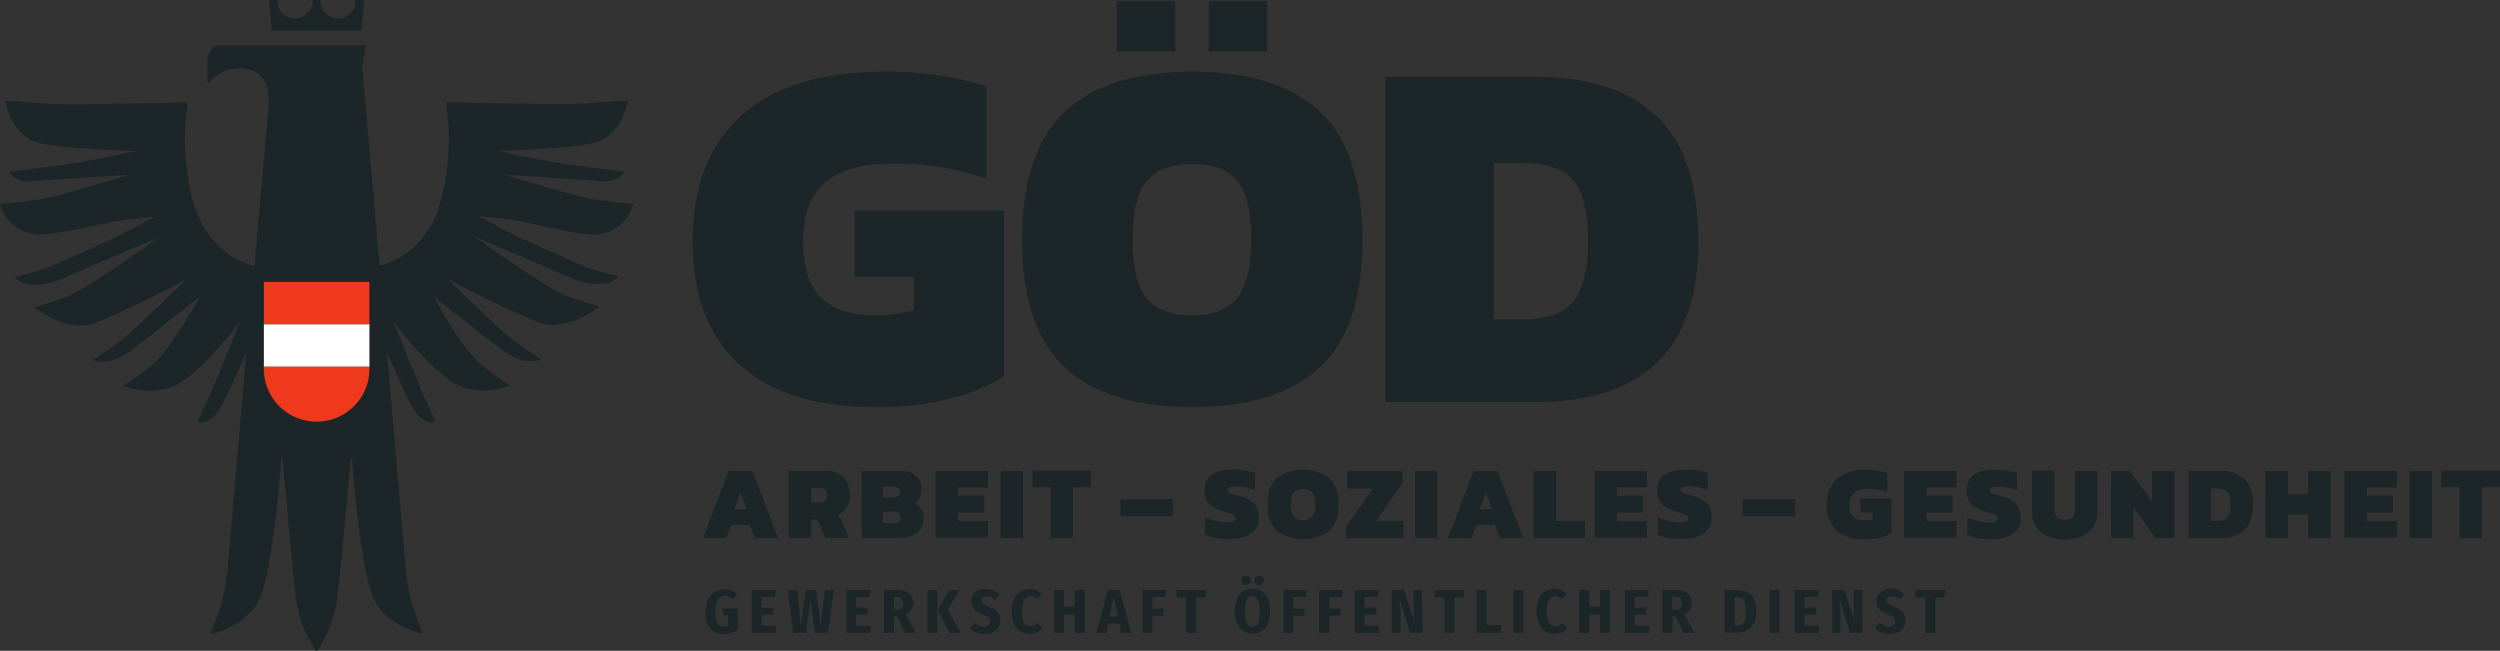 <svg xmlns="http://www.w3.org/2000/svg" width="301.56" height="78.5" viewBox="0 0 301.56 78.5">
  <rect x="0" y="0" width="301.56" height="78.5" fill="#333333" stroke="none"/>
  <g id="Arbeit_Soziales_Gesundheit_" data-name="Arbeit – Soziales – Gesundheit " transform="translate(0 -1)">
    <path id="Pfad_1483" data-name="Pfad 1483" d="M71.56,29.28a4.87,4.87,0,0,0,4.82-3.67s-3.76-.34-5.74-.76-9.82-2.79-9.82-2.79,10.18.68,12,.79a2.55,2.55,0,0,0,2.49-1.15s-3.2-.37-6.5-.83S60,19.2,60,19.2s8.83-.23,11.78-1c3.25-.82,4-5.08,4-5.08l-5.35.37c-3.18.17-14.49-.12-16.38-.18a.24.24,0,0,0-.23.27,28.28,28.28,0,0,1-.72,11.83,10.57,10.57,0,0,1-7.3,7.67C44.67,20.29,43.68,9,43.68,9l.49-2.43a.09.09,0,0,0-.09-.11H26.39S25,6.43,25,8.74v2.13a.14.14,0,0,0,.26.08A4.43,4.43,0,0,1,29,9.27c3.14,0,3.47,2.55,3.39,4.3,0,.84-1,11.26-1.7,19.54-1.61-.42-5.69-2-7.35-7.68a28.46,28.46,0,0,1-.72-11.83.23.23,0,0,0-.22-.27c-1.9.06-13.21.35-16.39.18L.62,13.14s.73,4.26,4,5.08c3,.75,11.78,1,11.78,1s-5.53,1.22-8.83,1.67-6.49.83-6.49.83a2.52,2.52,0,0,0,2.48,1.15c1.84-.11,12-.79,12-.79s-7.85,2.38-9.83,2.79S0,25.61,0,25.61a4.89,4.89,0,0,0,4.83,3.67c2.64-.09,5.39-.89,8.91-1.53a44.771,44.771,0,0,1,5-.59c-2,.9-3.13,1.86-10.24,4.91a28,28,0,0,1-6.72,2.32s1.47,2.12,6.1.09c5.28-2.32,11.24-4.82,11.24-4.82s-8.84,6.32-11,7.1-4,1.32-4,1.32,4,3.1,7.25,1.91c3.47-1.27,11.05-5.23,11.05-5.23s-6.1,5.9-7.45,7-3.77,2.67-3.77,2.67,1.8,1.02,4.8-1.3,8.12-6.37,8.12-6.37-3.31,6-5.49,8a26.69,26.69,0,0,1-3.83,2.77s3.53,1.52,6.63-.18,7.49-7.5,7.49-7.5-3.41,8.55-4,9.69-1.1,2.36-1.1,2.36,1.54.73,3.07-2.23c1-2,2.17-4.65,2.83-6.23-1.13,13-2.15,24.78-2.21,25.5a23,23,0,0,1-2.06,8.26.17.17,0,0,0,.2.25c1.09-.29,4.29-1.37,5.61-4.1,1.51-3.1,2.42-13.64,2.67-16.92a.08.08,0,1,1,.16,0c.3,3.37,1.31,14.41,1.65,17.14A16.07,16.07,0,0,0,38,79.39a.22.22,0,0,0,.38,0,16.07,16.07,0,0,0,2.26-5.86C41,70.8,42,59.77,42.3,56.4a.08.08,0,1,1,.16,0c.25,3.28,1.16,13.81,2.67,16.91,1.32,2.73,4.52,3.81,5.61,4.1a.17.17,0,0,0,.2-.25,23,23,0,0,1-2.06-8.26c-.06-.72-1.08-12.51-2.2-25.45.66,1.59,1.79,4.24,2.8,6.18,1.54,3,3.08,2.23,3.08,2.23S52,50.63,51.45,49.5s-4-9.69-4-9.69,4.4,5.81,7.5,7.5,6.63.18,6.63.18a26.69,26.69,0,0,1-3.83-2.77c-2.19-2-5.49-8-5.49-8s5.09,4.05,8.12,6.37,4.87,1.26,4.87,1.26-2.42-1.62-3.77-2.67-7.45-7-7.45-7,7.58,4,11.05,5.23C68.36,41.1,72.34,38,72.34,38s-1.83-.55-4-1.32-11.05-7.1-11.05-7.1,6,2.5,11.25,4.82c4.62,2,6.1-.09,6.1-.09a28,28,0,0,1-6.73-2.32c-7.11-3.05-8.28-4-10.23-4.91a44.719,44.719,0,0,1,5,.59C66.17,28.39,68.92,29.19,71.56,29.28ZM43.79,1H43a.11.11,0,0,0-.11.11,2.12,2.12,0,1,1-4.24,0A.11.11,0,0,0,38.56,1h-.74a.11.11,0,0,0-.12.11,2.12,2.12,0,1,1-4.24,0A.11.11,0,0,0,33.35,1h-.76a.12.12,0,0,0-.12.13l.29,3.43a.11.11,0,0,0,.12.11H43.51a.11.11,0,0,0,.11-.11l.29-3.43A.12.12,0,0,0,43.79,1Z" fill="#1c2628"/>
    <rect id="Rechteck_177" data-name="Rechteck 177" width="12.73" height="5.13" transform="translate(31.83 40.11)" fill="#fff"/>
    <path id="Pfad_1484" data-name="Pfad 1484" d="M44.56,40.11H31.83V35H44.56ZM31.83,45.24a6.37,6.37,0,1,0,12.73,0Z" fill="#ee391d" fill-rule="evenodd"/>
    <path id="Pfad_1485" data-name="Pfad 1485" d="M89.22,45q-5.67-5.12-5.67-14.93T89.46,14.9q5.91-5.23,17.12-5.24A39.27,39.27,0,0,1,119,11.42V22.57a32.7,32.7,0,0,0-11.51-1.83q-5.19,0-7.89,2.22c-1.81,1.49-2.72,3.85-2.72,7.1s.73,5.46,2.17,6.86,3.62,2.1,6.55,2.1a15.84,15.84,0,0,0,4.63-.61v-4H103.1v-8h18v20a23.61,23.61,0,0,1-6.52,2.69,35.09,35.09,0,0,1-9,1Q94.89,50.11,89.22,45Z" fill="#1c2628"/>
    <path id="Pfad_1486" data-name="Pfad 1486" d="M128.46,45.33q-5.18-4.78-5.18-15.39t5.18-15.51q5.17-4.77,15.35-4.78t15.36,4.78q5.18,4.79,5.18,15.51t-5.18,15.39q-5.17,4.79-15.36,4.78T128.46,45.33Zm6.25-44.2h7.06V7.18h-7.06Zm14.56,35.76c1.12-1.42,1.67-3.74,1.67-6.95s-.54-5.68-1.64-7.07-2.93-2.07-5.49-2.07-4.39.69-5.51,2.07-1.68,3.74-1.68,7.07.56,5.58,1.68,7,3,2.1,5.51,2.1S148.15,38.31,149.27,36.89ZM145.8,1.13h7.06V7.18H145.8Z" fill="#1c2628"/>
    <path id="Pfad_1487" data-name="Pfad 1487" d="M167.09,10.26h18.1q9.57,0,14.62,4.75t5.06,15.12q0,19.37-19.68,19.37h-18.1Zm16.52,29.25a10.79,10.79,0,0,0,4.38-.76,5.22,5.22,0,0,0,2.62-2.81,14.64,14.64,0,0,0,.92-5.81,15.58,15.58,0,0,0-.86-5.82,5.14,5.14,0,0,0-2.53-2.84,10.71,10.71,0,0,0-4.53-.79h-3.42V39.51Z" fill="#1c2628"/>
    <rect id="Rechteck_178" data-name="Rechteck 178" width="148.52" height="8.49" transform="translate(84.84 68.86)" fill="none"/>
    <path id="Pfad_1488" data-name="Pfad 1488" d="M88.93,72.67l-.58.62a1.83,1.83,0,0,0-.47-.3,1.21,1.21,0,0,0-.48-.09.93.93,0,0,0-.81.43,2.68,2.68,0,0,0-.28,1.42,5.23,5.23,0,0,0,.09,1.11,1.09,1.09,0,0,0,.3.57.76.76,0,0,0,.51.16,1.08,1.08,0,0,0,.6-.16V75.22h-.57l-.12-.85H89v2.57a3.28,3.28,0,0,1-1.71.54,2,2,0,0,1-1.64-.68,3.24,3.24,0,0,1-.53-2,3.33,3.33,0,0,1,.29-1.49,2.12,2.12,0,0,1,.82-.92,2.26,2.26,0,0,1,1.17-.3,2.21,2.21,0,0,1,1.53.58Z" fill="#1c2628"/>
    <path id="Pfad_1489" data-name="Pfad 1489" d="M93.61,72.16l-.13.86H91.87V74.3h1.41v.83H91.87v1.35H93.6v.87H90.68V72.16Z" fill="#1c2628"/>
    <path id="Pfad_1490" data-name="Pfad 1490" d="M100.6,72.16l-.74,5.19H98.3l-.53-4-.56,4H95.69L95,72.16h1.16l.44,4.28.61-4.28h1.24L99,76.44l.51-4.28Z" fill="#1c2628"/>
    <path id="Pfad_1491" data-name="Pfad 1491" d="M105,72.16l-.13.86h-1.61V74.3h1.41v.83h-1.41v1.35H105v.87h-2.92V72.16Z" fill="#1c2628"/>
    <path id="Pfad_1492" data-name="Pfad 1492" d="M108.22,75.36h-.39v2h-1.2v-5.2h1.52a2.4,2.4,0,0,1,1.52.4,1.58,1.58,0,0,1-.38,2.57l1.18,2.22h-1.31Zm-.39-.83h.36a.78.78,0,0,0,.57-.19.87.87,0,0,0,.18-.61.71.71,0,0,0-.19-.55,1,1,0,0,0-.62-.17h-.3Z" fill="#1c2628"/>
    <path id="Pfad_1493" data-name="Pfad 1493" d="M113.06,72.16v5.19h-1.19V72.16Zm2.71,0-1.45,2.33,1.57,2.86h-1.34l-1.45-2.77,1.45-2.42Z" fill="#1c2628"/>
    <path id="Pfad_1494" data-name="Pfad 1494" d="M119.8,72.2a2.38,2.38,0,0,1,.73.5l-.54.63a1.54,1.54,0,0,0-1-.42.69.69,0,0,0-.45.14.5.5,0,0,0-.16.39.51.51,0,0,0,.07.28.85.85,0,0,0,.26.22,4.2,4.2,0,0,0,.56.24,3.24,3.24,0,0,1,.77.38,1.49,1.49,0,0,1,.46.51,1.76,1.76,0,0,1,.15.77,1.53,1.53,0,0,1-.23.85,1.6,1.6,0,0,1-.65.58,2.31,2.31,0,0,1-1,.21,2.4,2.4,0,0,1-1.8-.74l.58-.65a2.36,2.36,0,0,0,.56.37,1.45,1.45,0,0,0,.59.13.72.72,0,0,0,.53-.18.62.62,0,0,0,.19-.48.65.65,0,0,0-.17-.46,1.89,1.89,0,0,0-.65-.34,2.94,2.94,0,0,1-1.11-.66,1.37,1.37,0,0,1-.33-.94,1.39,1.39,0,0,1,.22-.78,1.53,1.53,0,0,1,.62-.53,2.11,2.11,0,0,1,.89-.18A2.36,2.36,0,0,1,119.8,72.2Z" fill="#1c2628"/>
    <path id="Pfad_1495" data-name="Pfad 1495" d="M125,72.18a2.09,2.09,0,0,1,.67.42l-.57.67a2.08,2.08,0,0,0-.4-.26,1,1,0,0,0-.42-.08c-.65,0-1,.6-1,1.81s.33,1.81,1,1.81a1,1,0,0,0,.46-.1,2.88,2.88,0,0,0,.44-.3l.54.66a2.24,2.24,0,0,1-.66.48,2,2,0,0,1-.85.19,2.14,2.14,0,0,1-1.14-.31,2,2,0,0,1-.75-.92,3.74,3.74,0,0,1-.27-1.51,3.44,3.44,0,0,1,.28-1.47A2.1,2.1,0,0,1,125,72.18Z" fill="#1c2628"/>
    <path id="Pfad_1496" data-name="Pfad 1496" d="M129.64,77.35V75.12h-1.3v2.23h-1.19V72.16h1.19v2h1.3v-2h1.2v5.19Z" fill="#1c2628"/>
    <path id="Pfad_1497" data-name="Pfad 1497" d="M135.21,77.35,135,76.22h-1.32l-.23,1.13h-1.22l1.4-5.19h1.44l1.39,5.19Zm-1.37-2h1L134.32,73Z" fill="#1c2628"/>
    <path id="Pfad_1498" data-name="Pfad 1498" d="M137.82,77.35V72.16h2.85l-.13.86H139v1.4h1.33v.86H139v2.07Z" fill="#1c2628"/>
    <path id="Pfad_1499" data-name="Pfad 1499" d="M145.55,72.16l-.13.92H144.3v4.27h-1.19V73.08h-1.19v-.92Z" fill="#1c2628"/>
    <path id="Pfad_1500" data-name="Pfad 1500" d="M152.64,72.73a3.16,3.16,0,0,1,.55,2,3.2,3.2,0,0,1-.55,2,2.11,2.11,0,0,1-3.15,0,3.92,3.92,0,0,1,0-4,1.87,1.87,0,0,1,1.57-.7,1.9,1.9,0,0,1,1.58.7Zm-1.95-2.12a.54.54,0,0,1,.16.41.56.56,0,0,1-.16.41.58.58,0,1,1,0-.82Zm-.3,2.73a3.4,3.4,0,0,0-.21,1.41,3.28,3.28,0,0,0,.22,1.43.74.74,0,0,0,1.33,0,3.44,3.44,0,0,0,.22-1.43,3.37,3.37,0,0,0-.22-1.41.69.69,0,0,0-.67-.43.7.7,0,0,0-.67.43Zm1.89-2.73a.55.55,0,0,1,.17.41.581.581,0,0,1-.59.58.58.58,0,0,1-.41-.17.61.61,0,0,1,0-.82.58.58,0,0,1,.41-.17.57.57,0,0,1,.42.17Z" fill="#1c2628"/>
    <path id="Pfad_1501" data-name="Pfad 1501" d="M154.82,77.35V72.16h2.84l-.13.86H156v1.4h1.34v.86H156v2.07Z" fill="#1c2628"/>
    <path id="Pfad_1502" data-name="Pfad 1502" d="M159.11,77.35V72.16H162l-.13.86h-1.52v1.4h1.33v.86h-1.33v2.07Z" fill="#1c2628"/>
    <path id="Pfad_1503" data-name="Pfad 1503" d="M166.34,72.16l-.13.86H164.6V74.3H166v.83h-1.4v1.35h1.73v.87h-2.92V72.16Z" fill="#1c2628"/>
    <path id="Pfad_1504" data-name="Pfad 1504" d="M171.6,77.35h-1.49l-1.28-4.07a1,1,0,0,1,0,.15c0,.36.08.68.1,1s0,.63,0,1v1.93h-1.05v-5.2h1.48l1.3,4.08a11.542,11.542,0,0,1-.16-1.94V72.16h1Z" fill="#1c2628"/>
    <path id="Pfad_1505" data-name="Pfad 1505" d="M176.68,72.16l-.13.92h-1.11v4.27h-1.2V73.08h-1.18v-.92Z" fill="#1c2628"/>
    <path id="Pfad_1506" data-name="Pfad 1506" d="M179.3,72.16V76.4h1.8l-.13.95H178.1V72.16Z" fill="#1c2628"/>
    <path id="Pfad_1507" data-name="Pfad 1507" d="M183.76,72.16v5.19h-1.2V72.16Z" fill="#1c2628"/>
    <path id="Pfad_1508" data-name="Pfad 1508" d="M188.34,72.18a2.16,2.16,0,0,1,.66.42l-.57.67A1.61,1.61,0,0,0,188,73a1,1,0,0,0-.42-.08c-.65,0-1,.6-1,1.81s.33,1.81,1,1.81a.93.93,0,0,0,.45-.1,3.492,3.492,0,0,0,.45-.3l.54.66a2.16,2.16,0,0,1-.67.48,2,2,0,0,1-.85.19,2.1,2.1,0,0,1-1.13-.31,2,2,0,0,1-.75-.92,3.74,3.74,0,0,1-.27-1.51,3.44,3.44,0,0,1,.28-1.47,2,2,0,0,1,.75-.92,2.25,2.25,0,0,1,1.92-.17Z" fill="#1c2628"/>
    <path id="Pfad_1509" data-name="Pfad 1509" d="M193,77.35V75.12h-1.3v2.23h-1.2V72.16h1.2v2H193v-2h1.19v5.19Z" fill="#1c2628"/>
    <path id="Pfad_1510" data-name="Pfad 1510" d="M198.93,72.16l-.13.86h-1.61V74.3h1.41v.83h-1.41v1.35h1.73v.87H196V72.16Z" fill="#1c2628"/>
    <path id="Pfad_1511" data-name="Pfad 1511" d="M202.12,75.36h-.39v2h-1.2v-5.2h1.52a2.38,2.38,0,0,1,1.52.4,1.37,1.37,0,0,1,.5,1.17,1.42,1.42,0,0,1-.87,1.4l1.17,2.22h-1.31Zm-.39-.83h.37a.78.78,0,0,0,.57-.19.87.87,0,0,0,.18-.61.71.71,0,0,0-.2-.55A.93.93,0,0,0,202,73h-.31Z" fill="#1c2628"/>
    <path id="Pfad_1512" data-name="Pfad 1512" d="M210.63,72.36a1.72,1.72,0,0,1,.87.78,3.17,3.17,0,0,1,.33,1.59,2.67,2.67,0,0,1-.65,2,2.45,2.45,0,0,1-1.7.58H208V72.16h1.36a3.6,3.6,0,0,1,1.27.2Zm-1.41.67v3.45h.33a.858.858,0,0,0,.92-.68,3.8,3.8,0,0,0,.12-1.07,3.67,3.67,0,0,0-.12-1.06.94.94,0,0,0-.36-.5,1.08,1.08,0,0,0-.56-.14Z" fill="#1c2628"/>
    <path id="Pfad_1513" data-name="Pfad 1513" d="M214.66,72.16v5.19h-1.2V72.16Z" fill="#1c2628"/>
    <path id="Pfad_1514" data-name="Pfad 1514" d="M219.4,72.16l-.13.86h-1.61V74.3h1.41v.83h-1.41v1.35h1.72v.87h-2.91V72.16Z" fill="#1c2628"/>
    <path id="Pfad_1515" data-name="Pfad 1515" d="M224.66,77.35h-1.49l-1.28-4.07a1,1,0,0,1,0,.15c0,.36.08.68.1,1s0,.63,0,1v1.93H221v-5.2h1.49l1.29,4.08a11.536,11.536,0,0,1-.16-1.94V72.16h1Z" fill="#1c2628"/>
    <path id="Pfad_1516" data-name="Pfad 1516" d="M229,72.2a2.38,2.38,0,0,1,.73.5l-.55.63a1.5,1.5,0,0,0-1-.42.69.69,0,0,0-.45.14.5.5,0,0,0-.16.39.51.51,0,0,0,.07.28.849.849,0,0,0,.26.22,4.2,4.2,0,0,0,.56.24,3.45,3.45,0,0,1,.77.38,1.37,1.37,0,0,1,.45.51,1.79,1.79,0,0,1-.07,1.62,1.57,1.57,0,0,1-.66.58,2.23,2.23,0,0,1-1,.21,2.43,2.43,0,0,1-1.81-.74l.59-.65a2.53,2.53,0,0,0,.55.37,1.54,1.54,0,0,0,.6.13.72.72,0,0,0,.53-.18.62.62,0,0,0,.19-.48.65.65,0,0,0-.17-.46,2,2,0,0,0-.65-.34,2.94,2.94,0,0,1-1.11-.66,1.37,1.37,0,0,1-.33-.94,1.39,1.39,0,0,1,.22-.78,1.53,1.53,0,0,1,.62-.53A2.11,2.11,0,0,1,228,72,2.4,2.4,0,0,1,229,72.2Z" fill="#1c2628"/>
    <path id="Pfad_1517" data-name="Pfad 1517" d="M234.68,72.16l-.13.92h-1.11v4.27h-1.2V73.08h-1.18v-.92Z" fill="#1c2628"/>
    <path id="Pfad_1518" data-name="Pfad 1518" d="M87.9,57.79h2.84l3.13,8.12H91.05l-.63-1.61H88.23l-.62,1.61H84.79Zm2.19,4.62-.77-2-.76,2Z" fill="#1c2628"/>
    <path id="Pfad_1519" data-name="Pfad 1519" d="M95.13,57.79h4.39a2.93,2.93,0,0,1,2.24.81,3,3,0,0,1,.76,2.15,2.62,2.62,0,0,1-.4,1.42,3.08,3.08,0,0,1-1.07,1,1.42,1.42,0,0,1,.41.55l.94,2.17H99.57L98.74,64a.7.7,0,0,0-.19-.26.57.57,0,0,0-.31-.08h-.39v2.22H95.13Zm3.71,3.81a.94.94,0,0,0,.68-.22.82.82,0,0,0,.23-.63.75.75,0,0,0-.84-.86H97.85V61.6Z" fill="#1c2628"/>
    <path id="Pfad_1520" data-name="Pfad 1520" d="M103.92,57.79h4.65a2.78,2.78,0,0,1,1.91.59,2.13,2.13,0,0,1,.66,1.68,2.38,2.38,0,0,1-.21,1,1.73,1.73,0,0,1-.59.69,1.87,1.87,0,0,1,.81.62,1.82,1.82,0,0,1,.27,1.07,2.26,2.26,0,0,1-.73,1.79,3,3,0,0,1-2,.64h-4.73ZM107.84,61c.49,0,.73-.22.73-.66s-.26-.66-.77-.66h-1.3V61Zm0,3.09a.87.87,0,0,0,.58-.17.72.72,0,0,0,.19-.54c0-.44-.27-.65-.8-.65H106.5v1.36Z" fill="#1c2628"/>
    <path id="Pfad_1521" data-name="Pfad 1521" d="M112.85,57.79h6.33v2h-3.61v1h3.14v2.06h-3.14v1h3.61v2h-6.33Z" fill="#1c2628"/>
    <path id="Pfad_1522" data-name="Pfad 1522" d="M120.7,57.79h2.71v8.12H120.7Z" fill="#1c2628"/>
    <path id="Pfad_1523" data-name="Pfad 1523" d="M126.72,59.77h-2.17v-2h7.07v2h-2.19v6.14h-2.71Z" fill="#1c2628"/>
    <path id="Pfad_1524" data-name="Pfad 1524" d="M135.15,61.22h6.34v2.07h-6.34Z" fill="#1c2628"/>
    <path id="Pfad_1525" data-name="Pfad 1525" d="M146.65,65.9a4.92,4.92,0,0,1-1.29-.39V63.39a6.31,6.31,0,0,0,1.31.45A5.46,5.46,0,0,0,148,64a2,2,0,0,0,.79-.11.37.37,0,0,0,.26-.37.41.41,0,0,0-.24-.37,5.41,5.41,0,0,0-.9-.35l-.48-.15a4.71,4.71,0,0,1-1.27-.6,1.9,1.9,0,0,1-.66-.78,2.86,2.86,0,0,1-.2-1.13c0-1.67,1.16-2.5,3.47-2.5a9.85,9.85,0,0,1,2.61.38v2.13a5.9,5.9,0,0,0-2.15-.47,3.22,3.22,0,0,0-.86.09.36.36,0,0,0-.3.34.32.32,0,0,0,.13.27,1.35,1.35,0,0,0,.38.18l.86.23a4.65,4.65,0,0,1,1.49.65,1.94,1.94,0,0,1,.71.87,3.51,3.51,0,0,1,.19,1.2,2.17,2.17,0,0,1-.91,1.84,4.33,4.33,0,0,1-2.63.67A9.28,9.28,0,0,1,146.65,65.9Z" fill="#1c2628"/>
    <path id="Pfad_1526" data-name="Pfad 1526" d="M154,65.05a4.14,4.14,0,0,1-1.07-3.19A4.17,4.17,0,0,1,154,58.65a5.6,5.6,0,0,1,6.36,0,4.17,4.17,0,0,1,1.07,3.21,4.14,4.14,0,0,1-1.07,3.19A5.6,5.6,0,0,1,154,65.05Zm4.31-1.75a2.34,2.34,0,0,0,.35-1.44,2.45,2.45,0,0,0-.34-1.46,1.73,1.73,0,0,0-2.28,0,3.2,3.2,0,0,0,0,2.91,1.37,1.37,0,0,0,1.14.43,1.33,1.33,0,0,0,1.1-.44Z" fill="#1c2628"/>
    <path id="Pfad_1527" data-name="Pfad 1527" d="M162.34,64.58l3.26-4.64h-3.08V57.79h6.65v1.49L166,63.84h3.29v2.07h-6.9Z" fill="#1c2628"/>
    <path id="Pfad_1528" data-name="Pfad 1528" d="M170.68,57.79h2.71v8.12h-2.71Z" fill="#1c2628"/>
    <path id="Pfad_1529" data-name="Pfad 1529" d="M177.78,57.79h2.84l3.13,8.12h-2.83l-.63-1.61H178.1l-.61,1.61h-2.83ZM180,62.41l-.77-2-.76,2Z" fill="#1c2628"/>
    <path id="Pfad_1530" data-name="Pfad 1530" d="M185,57.79h2.72v6.05h3.48v2.07H185Z" fill="#1c2628"/>
    <path id="Pfad_1531" data-name="Pfad 1531" d="M192.34,57.79h6.32v2h-3.61v1h3.14v2.06h-3.14v1h3.61v2h-6.32Z" fill="#1c2628"/>
    <path id="Pfad_1532" data-name="Pfad 1532" d="M201.27,65.9a4.92,4.92,0,0,1-1.29-.39V63.39a6.109,6.109,0,0,0,1.31.45,5.39,5.39,0,0,0,1.3.18,2,2,0,0,0,.79-.11.37.37,0,0,0,.26-.37.41.41,0,0,0-.24-.37,5.41,5.41,0,0,0-.9-.35l-.48-.15a4.71,4.71,0,0,1-1.27-.6,1.9,1.9,0,0,1-.66-.78,2.86,2.86,0,0,1-.2-1.13c0-1.67,1.16-2.5,3.47-2.5A10,10,0,0,1,206,58v2.13a5.9,5.9,0,0,0-2.15-.47,3.22,3.22,0,0,0-.86.09c-.2.06-.31.18-.31.34a.33.33,0,0,0,.14.27,1.35,1.35,0,0,0,.38.18l.86.23a4.76,4.76,0,0,1,1.49.65,2,2,0,0,1,.71.87,3.51,3.51,0,0,1,.19,1.2,2.19,2.19,0,0,1-.91,1.84,4.35,4.35,0,0,1-2.63.67A9.28,9.28,0,0,1,201.27,65.9Z" fill="#1c2628"/>
    <path id="Pfad_1533" data-name="Pfad 1533" d="M210.2,61.22h6.34v2.07H210.2Z" fill="#1c2628"/>
    <path id="Pfad_1534" data-name="Pfad 1534" d="M221.5,65a4.63,4.63,0,0,1,.05-6.23,5.14,5.14,0,0,1,3.54-1.09,8,8,0,0,1,2.58.37v2.31a6.62,6.62,0,0,0-2.39-.38,2.49,2.49,0,0,0-1.63.46,1.77,1.77,0,0,0-.56,1.47,1.92,1.92,0,0,0,.45,1.42,1.86,1.86,0,0,0,1.35.43,3.5,3.5,0,0,0,1-.12V62.8h-1.48V61.13h3.74v4.14a5,5,0,0,1-1.35.56,7.44,7.44,0,0,1-1.86.21A4.9,4.9,0,0,1,221.5,65Z" fill="#1c2628"/>
    <path id="Pfad_1535" data-name="Pfad 1535" d="M229.66,57.79H236v2h-3.61v1h3.14v2.06h-3.14v1H236v2h-6.33Z" fill="#1c2628"/>
    <path id="Pfad_1536" data-name="Pfad 1536" d="M238.6,65.9a5.13,5.13,0,0,1-1.3-.39V63.39a6.4,6.4,0,0,0,1.32.45,5.39,5.39,0,0,0,1.3.18,2,2,0,0,0,.79-.11.37.37,0,0,0,.26-.37.43.43,0,0,0-.24-.37,5.41,5.41,0,0,0-.9-.35,4.12,4.12,0,0,1-.48-.15,4.8,4.8,0,0,1-1.28-.6,1.8,1.8,0,0,1-.65-.78,2.69,2.69,0,0,1-.2-1.13c0-1.67,1.15-2.5,3.47-2.5a9.91,9.91,0,0,1,1.36.11,10.15,10.15,0,0,1,1.25.27v2.13a5.9,5.9,0,0,0-2.16-.47,3.19,3.19,0,0,0-.85.09c-.21.06-.31.18-.31.34a.32.32,0,0,0,.13.27,1.5,1.5,0,0,0,.38.18c.17.05.45.13.87.23a4.87,4.87,0,0,1,1.49.65,1.91,1.91,0,0,1,.7.87,3.28,3.28,0,0,1,.19,1.2,2.19,2.19,0,0,1-.9,1.84,4.35,4.35,0,0,1-2.63.67A9.191,9.191,0,0,1,238.6,65.9Z" fill="#1c2628"/>
    <path id="Pfad_1537" data-name="Pfad 1537" d="M247,65.66a3,3,0,0,1-1.39-1.12,3.11,3.11,0,0,1-.51-1.79v-5h2.71v4.64c0,.88.42,1.31,1.24,1.31s1.24-.43,1.24-1.31v-4.6H253v5a3.19,3.19,0,0,1-.5,1.79,3.11,3.11,0,0,1-1.4,1.12,5.72,5.72,0,0,1-4.1,0Z" fill="#1c2628"/>
    <path id="Pfad_1538" data-name="Pfad 1538" d="M254.62,57.79h2.28l2.68,3.74V57.79h2.71v8.12H260l-2.65-3.73v3.73h-2.71Z" fill="#1c2628"/>
    <path id="Pfad_1539" data-name="Pfad 1539" d="M264,57.79h3.75a4.25,4.25,0,0,1,3,1,4.16,4.16,0,0,1,1,3.13c0,2.68-1.36,4-4.07,4H264Zm3.42,6.05a2.37,2.37,0,0,0,.91-.15,1.14,1.14,0,0,0,.54-.58,3,3,0,0,0,.19-1.21,3.15,3.15,0,0,0-.18-1.2,1.06,1.06,0,0,0-.52-.59,2.22,2.22,0,0,0-.94-.17h-.71v3.9Z" fill="#1c2628"/>
    <path id="Pfad_1540" data-name="Pfad 1540" d="M273.24,57.79H276v2.84h2.41V57.79h2.71v8.12h-2.71V63.07H276v2.84h-2.72Z" fill="#1c2628"/>
    <path id="Pfad_1541" data-name="Pfad 1541" d="M282.8,57.79h6.32v2h-3.61v1h3.14v2.06h-3.14v1h3.61v2H282.8Z" fill="#1c2628"/>
    <path id="Pfad_1542" data-name="Pfad 1542" d="M290.65,57.79h2.71v8.12h-2.71Z" fill="#1c2628"/>
    <path id="Pfad_1543" data-name="Pfad 1543" d="M296.67,59.77h-2.18v-2h7.07v2h-2.18v6.14h-2.71Z" fill="#1c2628"/>
  </g>
</svg>
